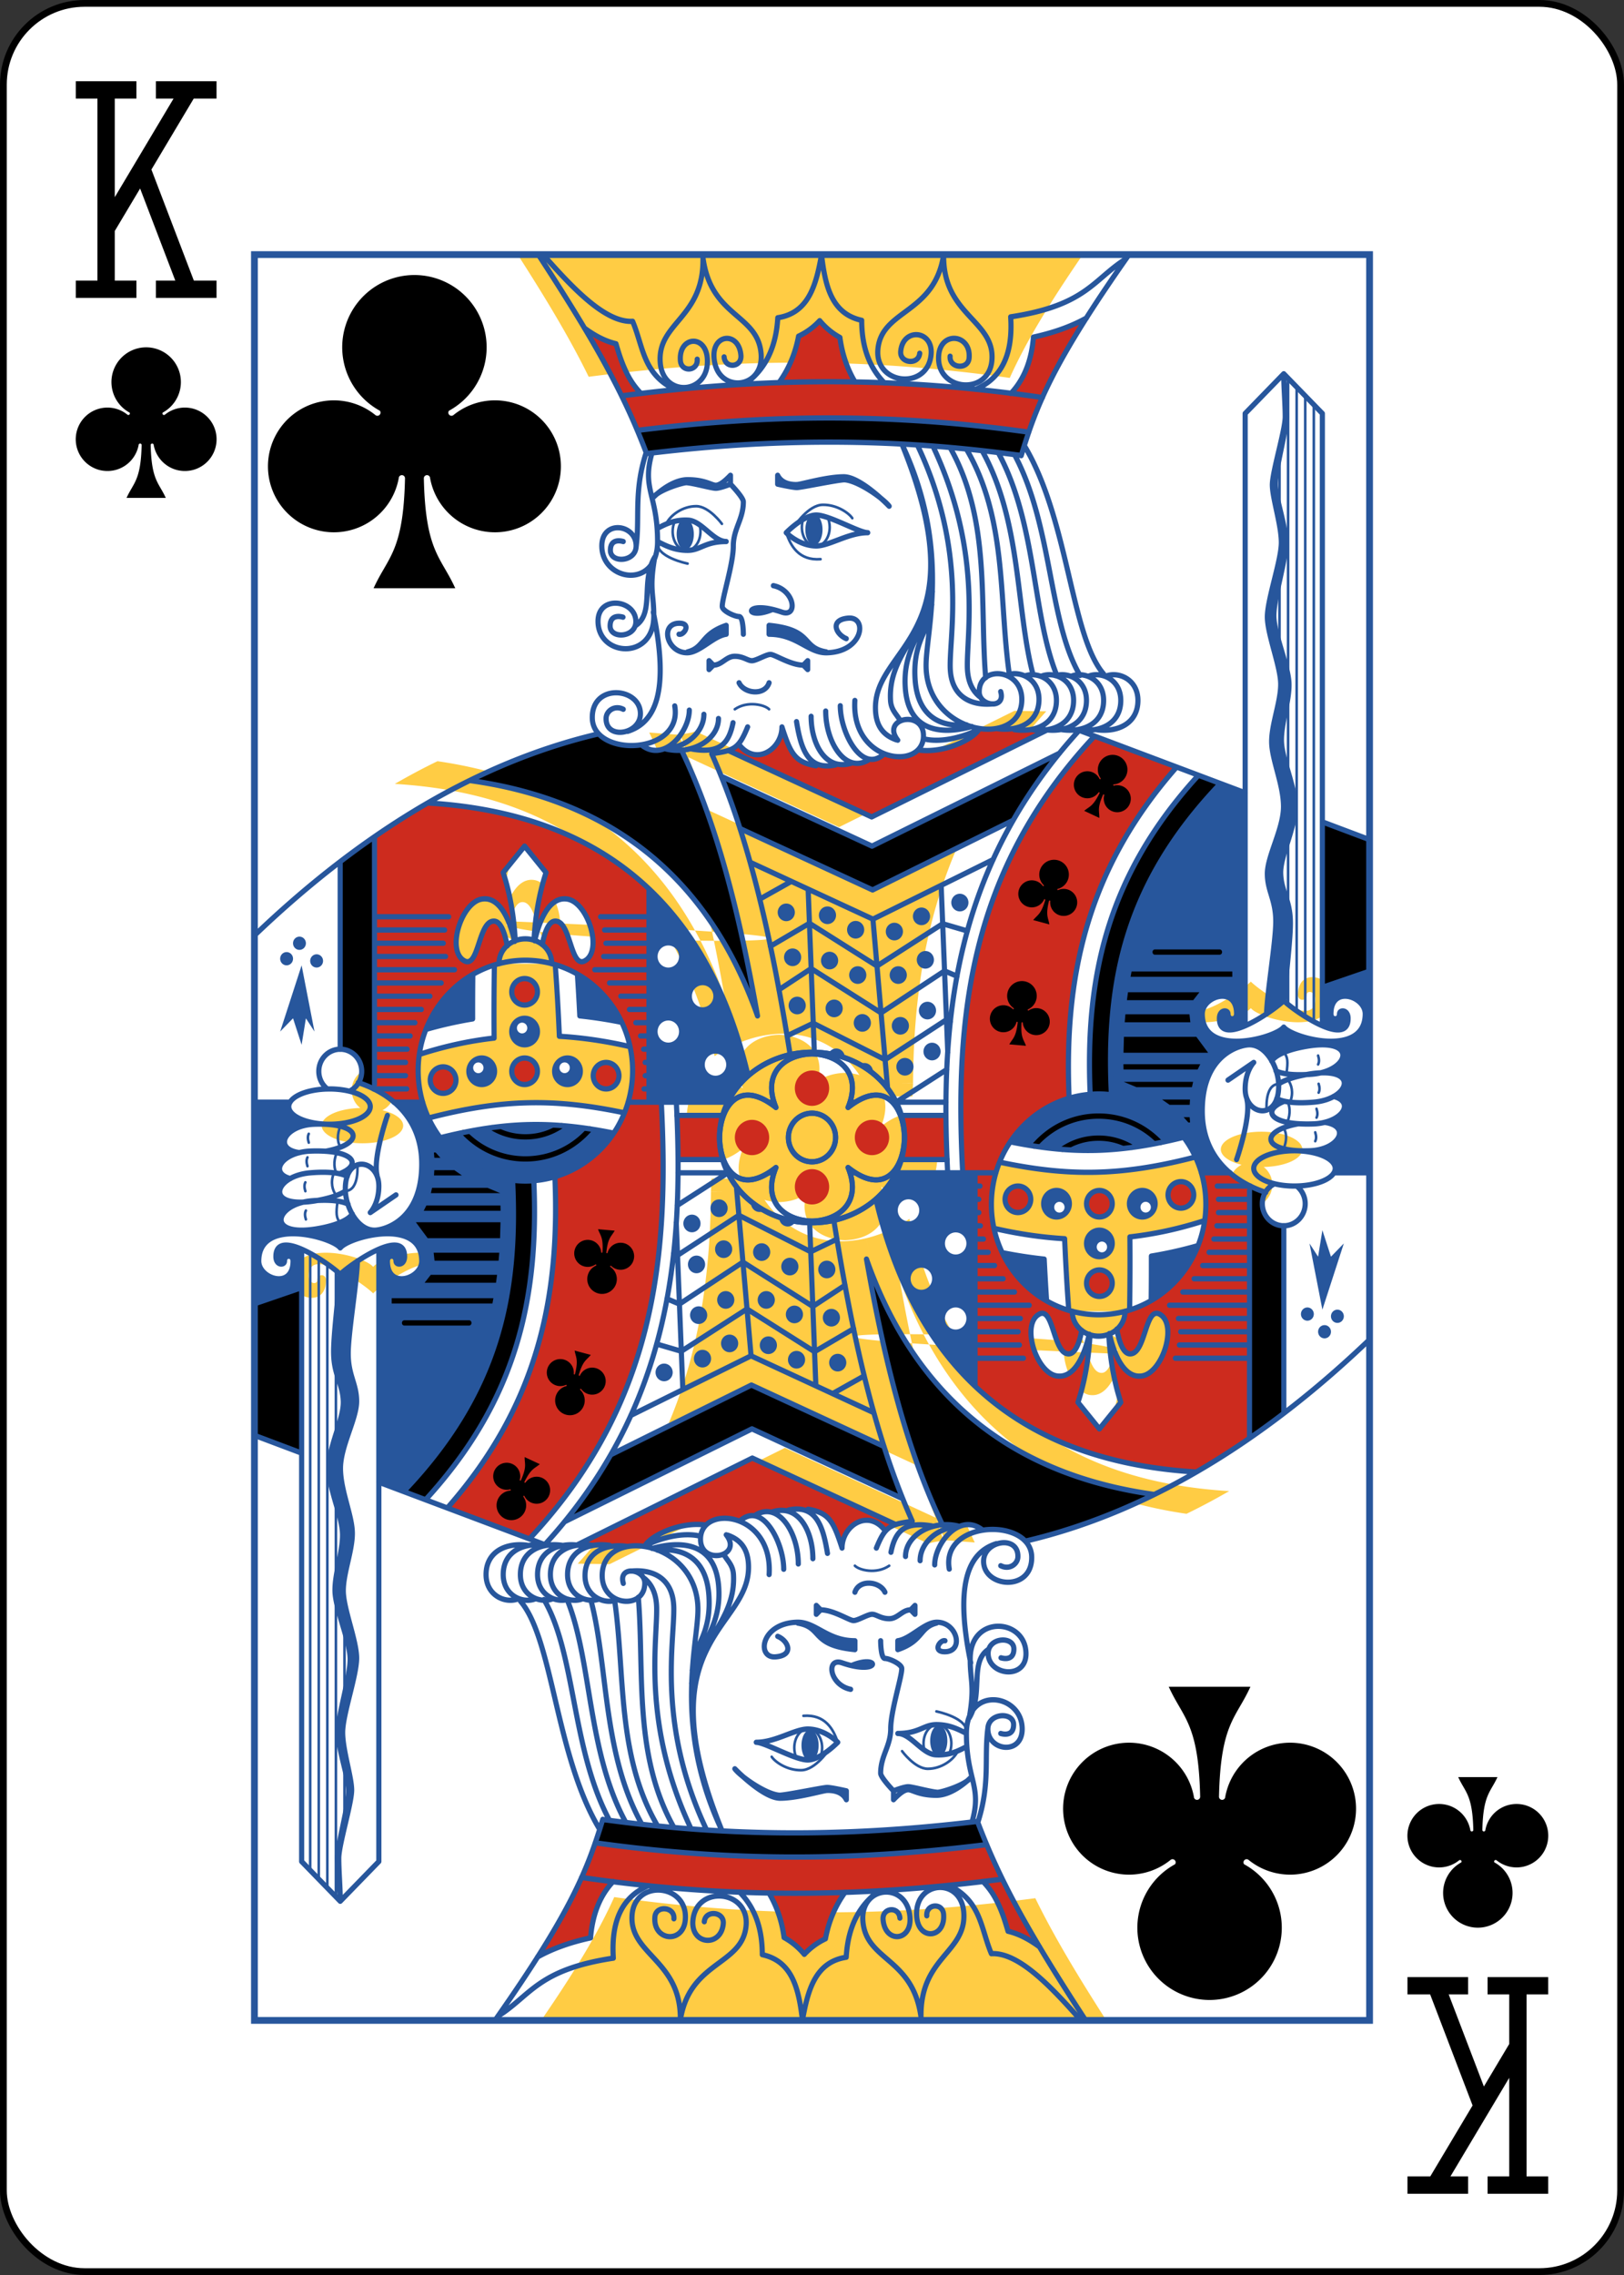 <?xml version="1.0" encoding="UTF-8"?>
<svg class="card" width="2.5in" height="3.5in" face="KC" preserveAspectRatio="none" viewBox="-120 -168 240 336" xmlns="http://www.w3.org/2000/svg" xmlns:xlink="http://www.w3.org/1999/xlink">
<rect x="-120" y="-168" width="240" height="336" fill="#333333" stroke="none"/>
<defs>
<rect id="i" x="-82.4" y="-130.4" width="164.8" height="260.8"/>
</defs>
<symbol id="h" preserveAspectRatio="xMinYMid" viewBox="-500 -500 1000 1000">
<path d="m-285-460h200m-100 0v920m-100 0h200m170-920h200m-100 20l-355 595m255 305h200m-100-20l-195-510" fill="none" stroke="#000" stroke-linecap="square" stroke-miterlimit="1.5" stroke-width="80"/>
</symbol>
<symbol id="a" preserveAspectRatio="xMinYMid" viewBox="-600 -600 1200 1200">
<path d="m30 150c5 235 55 250 100 350h-260c45-100 95-115 100-350a10 10 0 0 0 -20 0 210 210 0 1 1 -74 -201 10 10 0 0 0 14 -14 230 230 0 1 1 220 0 10 10 0 0 0 14 14 210 210 0 1 1 -74 201 10 10 0 0 0 -20 0z"/>
</symbol>
<symbol id="g" preserveAspectRatio="none" viewBox="0 0 1300 2000">
<path d="m315.88 799.27c-12.562 0-24.692 1.853-36.105 5.371-0.482 27.81-0.564 55.373-0.33 82.758-30.264 3.329-59.226 9.711-87.205 18.668-0.918 6.037-1.359 12.068-1.359 18.203 0 19.372 4.407 37.715 12.396 53.82 85.715-21.842 147.42-22.492 227.93-6.012 6.301-14.68 9.678-30.85 9.678-47.809 0-9.419-1.041-18.594-3.1-27.301-28.568-6.289-55.929-10.094-82.244-11.602-1.17-27.087-2.756-54.122-4.695-81.094-11.011-3.262-22.783-5.004-34.961-5.004zm-0.885 65.727a15 15 0 0 1 15 15 15 15 0 0 1 -15 15 15 15 0 0 1 -15 -15 15 15 0 0 1 15 -15zm-50 45a15 15 0 0 1 15 15 15 15 0 0 1 -15 15 15 15 0 0 1 -15 -15 15 15 0 0 1 15 -15zm100 0a15 15 0 0 1 15 15 15 15 0 0 1 -15 15 15 15 0 0 1 -15 -15 15 15 0 0 1 15 -15zm-79.758-106.8a30.653 27.5 0 0 1 -0.01 -0.7 30.653 27.5 0 0 1 30.653 -27.5 30.653 27.5 0 0 1 30.653 27.5 30.653 27.5 0 0 1 -0.011 0.741m-43.191-25.278c-3.169-14.247-13.936-52.03-38.336-47.964-23.937 3.99-41.639 59.017-20 70 16.945 8.601 16.09-46.872 35-45 9.353 0.926 13.581 21.494 14.c691 28.027m31.247-6.473c1.507-26.148 5.676-51.769 14.062-76.554l-25-30-25 30c8.449 24.971 12.617 50.791 14.095 77.143m31.469 4.446c1.424-7.678 5.689-25.724 14.435-26.59 18.91-1.873 18.055 53.601 35 45 21.639-10.983 3.937-66.011-20-70-24.002-4-34.812 32.494-38.175 47.247m365.23 188.69c16.95-40.089-11.834-60.112-42.055-60.699-30.221 0.587-59.004 20.61-42.055 60.699-45-34.547-65.377 2.234-65.636 34.062 0.259 31.828 20.636 68.61 65.636 34.062-16.95 40.089 11.834 60.112 42.055 60.699 30.221-0.587 59.004-20.61 42.055-60.699 45 34.547 65.377-2.234 65.636-34.062-0.259-31.828-20.636-68.61-65.636-34.062zm-66.722-55.4c-1.29-7.872-2.6-15.699-3.928-23.484 1.33 7.788 2.648 15.604 3.941 23.479zm124.39 49.792 56.495-0.442c0.754-109.53 18.217-216.81 78.238-318.93l-163.81 78.676-154.5-69.477c-9.748-29.54-20.637-57.824-32.992-84.678l-34.475-2.598c41.321 84.043 67.265 185.87 87.854 299.42-30.212-83.707-76.693-146.8-135.99-190.55-57.095-42.122-124.88-65.967-198.72-76.393-16.482 7.737-33.214 16.435-49.742 25.709 182 10.664 321.31 95.862 372.76 308.34 60.163-39.408 136.2-35.737 174.89 30.92zm-139.94-137.12c0.128 0.657 0.259 1.311 0.387 1.969-0.128-0.658-0.259-1.312-0.387-1.969zm3.334 17.41c0.19 1.013 0.377 2.032 0.566 3.047-0.189-1.015-0.377-2.034-0.566-3.047zm2.693 14.621c0.351 1.93 0.701 3.861 1.049 5.797-0.347-1.937-0.698-3.866-1.049-5.797zm1.723 9.6c1.228 6.89 2.437 13.817 3.629 20.779-1.191-6.965-2.402-13.887-3.629-20.779zm597.39 190.1a25 25 0 0 1 10.082 20.061 25 25 0 0 1 -25 25 25 25 0 0 1 -25 -25 25 25 0 0 1 14.281 -22.585m70.719-17.415a47.5 20 0 0 1 -47.5 20 47.5 20 0 0 1 -47.5 -20 47.5 20 0 0 1 47.5 -20 47.5 20 0 0 1 47.5 20zm-155-175c0-20 40-32.707 40 0 0 7.453-10 7.533-10 0 0-5-9.929-5.124-10 5-0.247 34.999 65-10 75-20 10 10 75.247 54.999 75 20-0.071-10.124-10-10-10-5 0 7.533-10 7.453-10 0 0-32.707 40-20 40 0 0 50-85 27.6-95 15-10 12.6-95 35-95-15zm-143.49-321.13-37.137-0.567-204.8 98.606-166.84-75.381c-4.209 1.509-10.029 2.485-17.731 3.47l9.177 25.88 175.82 79.12 218.71-105.45c7.323-8.75 14.87-17.238 22.798-25.678zm-646.83-562.95c55.011 81.034 88.648 134.92 113.4 184.05 187.31-23.752 340.51-19.215 490.88 1.272 18.165-39.343 46.776-87.051 102.71-164.13m-215.4 962.89l-58.252 3e-5 6.218 15h51.22zm-254.3 7e-5 -59.368-2e-5l-0.095 15h52.346z" fill="#FC4"/>
</symbol>
<symbol id="f" preserveAspectRatio="none" viewBox="0 0 1300 2000">
<path d="m330 835a15 15 0 0 1 -15 15 15 15 0 0 1 -15 -15 15 15 0 0 1 15 -15 15 15 0 0 1 15 15zm0 90a15 15 0 0 1 -15 15 15 15 0 0 1 -15 -15 15 15 0 0 1 15 -15 15 15 0 0 1 15 15zm-95 10a15 15 0 0 1 -15 15 15 15 0 0 1 -15 -15 15 15 0 0 1 15 -15 15 15 0 0 1 15 15zm190-5a15 15 0 0 1 -15 15 15 15 0 0 1 -15 -15 15 15 0 0 1 15 -15 15 15 0 0 1 15 15zm-285.18 15.306c7.62 3.718 15.839 8.658 23.19 14.922l33.176-0.048c-3.453-11.245-5.302-23.36-5.302-35.905 1e-5 -58.338 39.964-107.34 94.008-121.13l0.349 0.054c-7e-3 -0.233-0.01-0.466-0.01-0.7 0-7.817 3.635-14.872 9.465-19.676-1.117-6.33-5.345-26.898-14.698-27.824-18.91-1.873-18.055 53.601-35 45-21.639-10.983-3.937-66.011 20-70 24.4-4.067 35.167 33.716 38.336 47.964l0.759-0.82c-1.478-26.353-5.646-52.173-14.095-77.143l25-30 25 30c-8.386 24.785-12.554 50.406-14.062 76.554l0.887 0.693c3.363-14.753 14.173-51.248 38.175-47.247 23.937 3.99 41.639 59.017 20 70-16.945 8.601-16.09-46.872-35-45-8.747 0.866-13.011 18.911-14.708 26.302 6.749 4.751 11.246 12.504 11.246 21.198 0 0-4e-3 0.494 0.335 0.738 54.217 13.902 94.012 62.822 94.012 121.04 0 12.296-1.775 24.177-5.178 35.564l24.588 0.162-0.034-241.33c-67.099-62.058-155.93-91.59-258.1-97.65-21.19 11.91-42.063 24.819-62.295 38.421l0.134 280.56zm460.25 54.694a20 20 0 0 1 -20 20 20 20 0 0 1 -20 -20 20 20 0 0 1 20 -20 20 20 0 0 1 20 20zm69.926-55.829a20 20 0 0 1 -20 20 20 20 0 0 1 -20 -20 20 20 0 0 1 20 -20 20 20 0 0 1 20 20zm-177.72 30.287c0.903 16.641 1.104 34.162 1.149 50.803l53.451-0.341c-3.026-7.745-4.501-16.506-4.569-24.92 0.07-8.615 1.614-17.593 4.745-25.429m402.44-18.974c-40.89 11.85-72.976 43.679-85.452 84.269l-38.424 0.127c-9.314-175.27 7.103-342.09 153.56-494.67l95.939 35.134c-106.99 118.02-131.23 241.74-125.62 375.14zm-80.306-419.76l55.182 2.466-204.8 98.606-167.21-75.257c4.803-1.49 8.364-3.585 12.055-6.76 20.586 25.107 50.586 5.106 50.586-19.893 10 30 15 40 39.615 43.97 28.317-1.169 56.271-2.887 77.742-14.417 16.018 6.956 33.704 5.118 42.247-4.035 29.608 4.696 64.647-11.968 69.86-23.703 8.364 1.277 17.089 1.043 24.724-0.977zm-484.12-452.04c10.924 7.535 23.026 14.089 36.414 17.193 3.267 10.612 6.91 23.055 14.428 36.765 3.727 6.796 8.659 13.439 14.083 19.651 56.069-6.631 109.77-10.662 161.31-12.313 10.983-14.435 19.109-32.141 23.045-52.675 9.534-4.369 17.877-10.464 24.628-17.581 6.334 7.509 14.316 14.094 23.585 19.026 2.55 19.152 8.806 36.11 17.092 50.458 62.52 0.996 122.87 5.51 182.23 12.897 1.037-1.05 2.172-2.283 3.279-3.56 13.508-15.578 21.043-36.194 22.979-60.173 26.421-5.609 46.231-13.179 61.298-20.946-37.415 57.321-54.087 93.091-66.473 127.9-140.51-18.324-283.07-22.316-457.02-2.241-15.705-36.131-34.098-70.825-60.879-114.4z" fill="#CD2B1E"/>
</symbol>
<symbol id="e" preserveAspectRatio="none" viewBox="0 0 1300 2000">
<path d="m1200 135c-0.037 15.315 1.717 33.768 1.717 48.768s-15 62.053-15 77.053 10.484 45.412 10.484 65.412-16.307 64.104-16.307 84.104 15.559 56.307 15.559 76.307-10.559 45-10.559 65 13.842 48.621 13.842 73.621-18.842 55.895-18.842 75.895 9.812 29.178 9.812 54.178c0 23.257-10.175 80.864-10.748 104.86l20.449-14.576c1.908-27.812 7.832-71.454 7.301-90.895-0.682-24.991-10.74-33.898-11.285-53.891-0.546-19.993 17.448-51.39 16.766-76.381-0.682-24.991-15.302-53.224-15.848-73.217-0.546-19.993 9.327-45.271 8.781-65.264-0.546-19.993-17.089-55.859-17.635-75.852s14.552-64.527 14.006-84.52-11.856-50.105-12.266-65.1 13.302-62.439 12.893-77.434c-0.409-14.994-2.675-33.393-3.121-48.072zm-547.74 159.03a10 17.5 0 0 0 -10 17.5 10 17.5 0 0 0 10 17.5 10 17.5 0 0 0 10 -17.5 10 17.5 0 0 0 -10 -17.5zm-150.04 5.174a10 17.5 0 0 0 -10 17.5 10 17.5 0 0 0 10 17.5 10 17.5 0 0 0 10 -17.5 10 17.5 0 0 0 -10 -17.5zm47.785 120.8c-30 10-25 25-45 30l-0.535 0.986c14.603-0.023 30.535-18.888 45.535-20.986v-10zm50 0v10c32.317 0 45.721 21.485 67.297 20.986l-0.791-0.986c-29.558-5-14.408-25-66.506-30zm526 179.06c-110.18 112.44-133.56 223.16-127.12 352.56 49.771 5.739 90.761 41.014 104.75 88.152l33.434 0.154c-17.282-14.441-32.059-36.508-32.059-69.93 0-65 45-75 55-75 10.714 0 19.736 7.646 25.881 18.133 3.557-5.198 14.418-10.991 32.49-14.863 66.707-14.294 60.623 22.506 20.529 29.049 36.973-3.506 38.855 15.323 19.522 26.08 21.321 5.563 13.378 23.555-10.728 29.428 31.239 4.096 17.127 31.041-17.062 32.982 17.353 3.768 29.369 10.889 29.369 19.191 0 1.834-0.586 3.61-1.627 5.148l41.627-0.119v-377.36l-55-20.164-0.103 230.91c16.051 6.826 30.219 7.928 30.104-8.416-0.071-10.124-10-10-10-5 0 7.533-10 7.453-10 0 0-32.707 40-20 40 0 0 50-85 27.6-95 15-4.206 5.299-21.68 12.326-40.516 14.977-0.269 0.038-0.539 0.075-0.809 0.111-1.133 0.152-2.269 0.292-3.408 0.41-24.727 2.562-50.268-3.091-50.268-30.498 0-20 40-32.707 40 0 0 7.453-10 7.533-10 0 0-5-9.929-5.124-10 5-0.114 16.128 13.68 15.268 29.783 8.551l0.217-264.34-29-10.148zm112.9 328.26c-1.969 0.187-4.011 0.42-6.182 0.738 2.14-0.166 4.202-0.415 6.182-0.738zm-778.73-208.73l-0.277 241.41 90.754 0.072 24.672-30.822c-22.643-93.147-62.249-161.87-115.15-210.66zm362.21 5.328a10 10 0 0 0 -10 10 10 10 0 0 0 10 10 10 10 0 0 0 10 -10 10 10 0 0 0 -10 -10zm-202.38 11.084a10 10 0 0 0 -10 10 10 10 0 0 0 10 10 10 10 0 0 0 10 -10 10 10 0 0 0 -10 -10zm48.029 3.283a10 10 0 0 0 -10 10 10 10 0 0 0 10 10 10 10 0 0 0 10 -10 10 10 0 0 0 -10 -10zm109.61 1.232a10 10 0 0 0 -10 10 10 10 0 0 0 10 10 10 10 0 0 0 10 -10 10 10 0 0 0 -10 -10zm-76.764 15.189a10 10 0 0 0 -10 10 10 10 0 0 0 10 10 10 10 0 0 0 10 -10 10 10 0 0 0 -10 -10zm45.154 2.053a10 10 0 0 0 -10 10 10 10 0 0 0 10 10 10 10 0 0 0 10 -10 10 10 0 0 0 -10 -10zm-693.53 15.742a7.5 7.5 0 0 0 -7.5 7.5 7.5 7.5 0 0 0 7.5 7.5 7.5 7.5 0 0 0 7.5 -7.5 7.5 7.5 0 0 0 -7.5 -7.5zm430 10c6.904 0 12.5 5.596 12.5 12.5s-5.596 12.5-12.5 12.5-12.5-5.596-12.5-12.5 5.596-12.5 12.5-12.5zm144.89 3.402a10 10 0 0 0 -10 10 10 10 0 0 0 10 10 10 10 0 0 0 10 -10 10 10 0 0 0 -10 -10zm154.76 2.875a10 10 0 0 0 -10 10 10 10 0 0 0 10 10 10 10 0 0 0 10 -10 10 10 0 0 0 -10 -10zm-111.66 0.82a10 10 0 0 0 -10 10 10 10 0 0 0 10 10 10 10 0 0 0 10 -10 10 10 0 0 0 -10 -10zm-632.99 0.402a7.5 7.5 0 0 0 -7.5 7.5 7.5 7.5 0 0 0 7.5 7.5 7.5 7.5 0 0 0 7.5 -7.5 7.5 7.5 0 0 0 -7.5 -7.5zm35 2.5a7.5 7.5 0 0 0 -7.5 7.5 7.5 7.5 0 0 0 7.5 7.5 7.5 7.5 0 0 0 7.5 -7.5 7.5 7.5 0 0 0 -7.5 -7.5zm-17.5 12.5l-25 75 15-15 10 30 5-30 10 15-15-75zm648.33 1.018a10 10 0 0 0 -10 10 10 10 0 0 0 10 10 10 10 0 0 0 10 -10 10 10 0 0 0 -10 -10zm47.207 0a10 10 0 0 0 -10 10 10 10 0 0 0 10 10 10 10 0 0 0 10 -10 10 10 0 0 0 -10 -10zm-373.89 9.004c0.997 15.698 1.91 31.454 2.725 47.219 15.947 1.634 32.21 4.046 48.732 7.035-11.308-23.03-29.273-41.879-51.457-54.254zm-122.12 0.416c-24.402 13.713-43.634 35.351-54.459 61.779 17.57-4.566 35.727-8.569 54.344-11.539-0.036-16.674 0.013-33.4 0.115-50.24zm267.97 12.062c6.904 0 12.5 5.596 12.5 12.5s-5.596 12.5-12.5 12.5-12.5-5.596-12.5-12.5 5.596-12.5 12.5-12.5zm110.23 13a10 10 0 0 0 -10 10 10 10 0 0 0 10 10 10 10 0 0 0 10 -10 10 10 0 0 0 -10 -10zm43.104 3.285a10 10 0 0 0 -10 10 10 10 0 0 0 10 10 10 10 0 0 0 10 -10 10 10 0 0 0 -10 -10zm108.78 2.463a10 10 0 0 0 -10 10 10 10 0 0 0 10 10 10 10 0 0 0 10 -10 10 10 0 0 0 -10 -10zm-75.943 13.957a10 10 0 0 0 -10 10 10 10 0 0 0 10 10 10 10 0 0 0 10 -10 10 10 0 0 0 -10 -10zm44.336 3.285a10 10 0 0 0 -10 10 10 10 0 0 0 10 10 10 10 0 0 0 10 -10 10 10 0 0 0 -10 -10zm-438.01 1.51a15 15 0 0 0 -15 15 15 15 0 0 0 15 15 15 15 0 0 0 15 -15 15 15 0 0 0 -15 -15zm167.5 2.5c6.904 0 12.5 5.596 12.5 12.5s-5.596 12.5-12.5 12.5-12.5-5.596-12.5-12.5 5.596-12.5 12.5-12.5zm-170.46 2.441a6.026 6.074 0 0 1 6.027 6.074 6.026 6.074 0 0 1 -6.027 6.074 6.026 6.074 0 0 1 -6.025 -6.074 6.026 6.074 0 0 1 6.025 -6.074zm477.91 22.693a10 10 0 0 0 -10 10 10 10 0 0 0 10 10 10 10 0 0 0 10 -10 10 10 0 0 0 -10 -10zm-111.66 6.568a10 10 0 0 0 -9.105 5.867l19.084 4.783a10 10 0 0 0 0.021 -0.65 10 10 0 0 0 -10 -10zm-140.79 5.797c6.904 0 12.5 5.596 12.5 12.5s-5.596 12.5-12.5 12.5-12.5-5.596-12.5-12.5 5.596-12.5 12.5-12.5zm220.84 4.877a10 10 0 0 0 -10 10 10 10 0 0 0 10 10 10 10 0 0 0 10 -10 10 10 0 0 0 -10 -10zm-493.34 0.123a15 15 0 0 0 -15 15 15 15 0 0 0 15 15 15 15 0 0 0 15 -15 15 15 0 0 0 -15 -15zm100 0a15 15 0 0 0 -15 15 15 15 0 0 0 15 15 15 15 0 0 0 15 -15 15 15 0 0 0 -15 -15zm-3.393 4.941a6.026 6.074 0 0 1 6.025 6.074 6.026 6.074 0 0 1 -6.025 6.074 6.026 6.074 0 0 1 -6.027 -6.074 6.026 6.074 0 0 1 6.027 -6.074zm-100.58 0.059a6.026 6.074 0 0 1 6.027 6.074 6.026 6.074 0 0 1 -6.027 6.074 6.026 6.074 0 0 1 -6.025 -6.074 6.026 6.074 0 0 1 6.025 -6.074zm450.11 0.623a10 10 0 0 0 -5.623 1.732l15.465 10.043a10 10 0 0 0 0.158 -1.775 10 10 0 0 0 -10 -10zm-385.54 69.748c-33.881 0.246-68.068 5.053-108.62 14.904 22.599 29.839 58.518 48.998 98.912 48.998 42.75 0 80.488-21.459 102.83-54.234-33.579-6.552-63.236-9.885-93.131-9.668z" fill="#27569C"/>
</symbol>
<symbol id="d" preserveAspectRatio="none" viewBox="0 0 1300 2000">
<path d="m672.93 185.05c-70.695-0.111-145.24 4.245-226.6 14.096l10.719 26.285c165.82-19.487 302.23-15.744 436.89 2.144l8.82-26.432c-74.536-10.105-149.71-15.968-229.83-16.094zm-271.56 357.74c-51.871 11.766-101.65 29.669-149.64 52.605 73.92 10.384 141.71 34.23 198.8 76.352 59.302 43.75 105.78 106.84 135.99 190.55-20.589-113.55-46.533-215.38-87.854-299.42l-73.674-7.883zm537.2 21.969-218.57 105.24-175.82-79.121l21.852 59.182 154.61 69.574 163.99-78.959zm161.95 24.988c-107.84 114.3-132.03 230.93-126.2 361.33l24.766 0.594c-6.643-129.46 16.729-240.18 127.05-352.53zm144.48 52.547v187.73l55-18.357v-149.05zm-1105.1 17.107c-13.638 9.143-39.99 28.348-39.99 28.348l0.076 212.25c13.807 0 25 11.193 25 25 0 4.939-1.431 9.543-4.184 13.057 5.064 1.281 12.006 3.796 19.5 7.492l-0.316-5.549zm910.09 127.59c-4.057-0.057-4.057 6.057 0 6h75c4.057 0.057 4.057-6.057 0-6zm-27.457 25-1.141 6h118.6v-6zm-4.174 23.5-1.242 9h77.268l7.236-9zm-2.996 25-0.814 9h76.51l-1.035-9zm-1.726 25.5-0.492 18h98.631l-13.719-18zm-0.602 31 0.133 6h86.402l3.066-6zm0.447 20 14.803 6h64.621l1.395-6zm44.559 20 8.865 6h23.383l0.357-6zm25.17 20 5.519 6h2.035l-0.543-6zm-725.15 6.648a3 3 0 0 0 -1.603 0.529c-11.457 7.662-25.357 12.096-40.584 12.096-13.727 0-26.375-3.605-37.129-9.928a3 3 0 1 0 -3.041 5.172c11.669 6.861 25.391 10.756 40.17 10.756 16.394 0 31.485-4.793 43.92-13.109a3 3 0 0 0 -1.732 -5.516zm33.119 3.672a3 3 0 0 0 -2.297 1.055c-17.731 20.208-43.762 32.898-73.01 32.898-27.389 0-51.952-11.128-69.527-29.137a3 3 0 1 0 -4.295 4.189c18.666 19.127 44.806 30.947 73.822 30.947 30.986 0 58.688-13.479 77.52-34.941a3 3 0 0 0 -2.213 -5.012z"/>
</symbol>
<symbol id="c" preserveAspectRatio="none" viewBox="0 0 1300 2000">
<path d="m522.9 3.48c9.297 67.907 63.934 63.432 67.753 108.84 3.441 40.921-51.646 45.49-54.872 4.551-2.181-27.669 29.204-29.893 31.355-2.601 1.075 13.646-18.522 15.272-19.597 1.625m-24.64-112.42c1.458 68.557-53.171 73.145-49.829 118.6 3.011 40.956 58.098 36.388 54.872-4.551-2.181-27.669-33.506-24.692-31.355 2.601 1.075 13.646 20.673 12.021 19.597-1.625m287.34-118.49c-1.617 68.432 60.021 74.375 56.2 119.75-3.446 40.92-65.701 35.012-62.012-5.886 2.493-27.641 37.895-23.902 35.436 3.364-1.23 13.633-23.377 11.53-22.147-2.102m-7.498-115.12c-10.65 67.571-72.303 61.812-76.662 107.14-3.931 40.874 58.324 46.784 62.012 5.886 2.493-27.641-32.977-30.629-35.436-3.364-1.23 13.633 20.918 15.735 22.147 2.102m106.2 45.593c1.162-1.191 2.297-2.424 3.404-3.7 13.508-15.578 21.043-36.194 22.979-60.173 26.421-5.609 46.231-13.179 61.856-21.684m-129.24 80.801c27.817-11.554 43.905-36.164 40.852-82.081 88.422-13.035 96.24-42.478 134.5-65.724m-631.48 78.382c11.354 8.151 23.456 14.705 36.844 17.809 3.267 10.612 6.91 23.055 14.428 36.765 3.727 6.796 8.659 13.439 14.821 19.612m39.926-4.327c-37.886-17.634-37.174-48.547-49.762-77.465-31.953 1.758-70.436-38.212-104.53-75.779m275 145.38c10.925-14.516 19.051-32.222 22.987-52.756 9.534-4.369 17.877-10.464 24.628-17.581 6.334 7.509 14.316 14.094 23.585 19.026 2.55 19.152 8.806 36.11 17.69 50.523m-39.144-144.39c-6.223 34.596-15.096 66.138-50.99 71.521-2.111 36.652-16.567 59.957-38.31 75.357m162.66-1.506c-16.468-16.294-26.507-38.787-26.526-70.919-35.527-7.523-42.589-39.543-46.833-74.453v0m358.31 0.214c-89.105 123.15-107.6 170.49-125.54 227.52m-562.55-227.14c68.226 101.79 100.05 158.58 125.86 224.92m-10.859-26.378c173.56-21.015 316.13-17.023 456.43 1.998m-445.71 24.288c165.82-19.487 302.23-15.745 436.89 2.144m-465.81-67.542c187.25-23.821 340.46-19.284 490.61 1.877m-918.8 609.35c113.19-105.35 248.17-193.7 401.44-228.47m753.63 66.838-195.61-71.563m340.61 124.61l-55-20.122m-320.63-104.26-204.8 98.606-167.3-75.284m-8.096 29.254 175.82 79.12 218.57-105.24m-372.54 85.297l154.61 69.575 163.99-78.958m-306.74 47.621l143.17 64.427 140.14-67.476m-214.16 72.159l78.748 48.387 76.561-47.889m-153.3 50.762l81.47 50.197 74.01-47.519m-153.05 59.26l83.774 41.328 71.531-45.383m-6.209-152.11l7.728 189.34m-182.35-193.85l-36.854 20.102m57.944 27.377l-45.62 26.06m47.63 25.198l-37.577 23.997m40.006 37.94-30.533 14.272m181.4-126.97l28.806 8.172m-24.372 100.47l4.647 2.216m-6.9-57.421l14.644 6.01m-213.41 142.65-6.5 1e-5m101.43 0l-6.5-1e-5m-234.22 3e-5 -1e-5 -241.54m-19.115 205.81a125 125 0 0 1 -125 125 125 125 0 0 1 -125 -125 125 125 0 0 1 125 -125 125 125 0 0 1 125 125v0m520.62-385.4c-145.54 154.93-162.5 326.35-153.32 501.12m17.516-0.01c-9.399-175.27 7.018-342.08 153.72-494.57m-29.653 410.11c-5.886-133.34 18.35-257.06 125.32-375.04m-76.011 371.19c-6.643-129.46 16.73-240.18 127.05-352.53m-151.82 351.94c-5.829-130.41 18.365-247.04 126.2-361.34m-423.02 410.25a27.5 27.5 0 0 1 -27.5 27.5 27.5 27.5 0 0 1 -27.5 -27.5 27.5 27.5 0 0 1 27.5 -27.5 27.5 27.5 0 0 1 27.5 27.5v0m14.555-34.062c16.95-40.089-11.834-60.112-42.055-60.699-30.221 0.587-59.004 20.61-42.055 60.699-45-34.547-65.377 2.234-65.636 34.062 0.259 31.828 20.636 68.61 65.636 34.062-16.95 40.089 11.834 60.112 42.055 60.699 30.221-0.587 59.004-20.61 42.055-60.699 45 34.547 65.377-2.234 65.636-34.062-0.259-31.828-20.636-68.61-65.636-34.062v0m-193.38-403.06c41.321 84.043 67.265 185.87 87.853 299.42-30.212-83.707-76.693-146.8-135.99-190.55-57.095-42.122-124.88-65.968-199.25-76.038m-55.079 364.29h-33.547m-22.654-300.64v280.64m-40-252.22v212.22m1114.9 154.94a25 25 0 0 1 10.082 20.061v0a25 25 0 0 1 -25 25 25 25 0 0 1 -25 -25 25 25 0 0 1 14.281 -22.585m-10.207 9.771c-22.951-7.14-74.074-30.022-74.074-92.185 0-65 45-75 55-75 20 0 34.105 26.642 34.105 46.642 0 40-39.105 33.772-39.105 3.358 0-20 10-30 10-30l-30 20m125 100a47.5 20 0 0 1 -47.5 20 47.5 20 0 0 1 -47.5 -20 47.5 20 0 0 1 47.5 -20 47.5 20 0 0 1 47.5 20v0m-66.151-95.558c5.603-3.558 14.336-6.91 26.151-9.442v0c70-15 59.845 26.263 15 30-21.683 1.807-36.039-0.242-43.223-4.09m66.388-2.421c25.294 6.414 10.023 30.033-24.041 31.153-50.432 1.659-60.461-15.413-33.333-25.699m46.744 23.891c31.398 4.087 17.286 31.032-17.147 32.231-56.677 1.973-59.351-22.549-13.184-30.637m-31.246-70.983c3.48-5.511 14.34-11.303 32.413-15.176v0c70-15 59.845 26.263 15 30-20.954 1.746-35.065-0.109-42.474-3.708m-33.8 32.761c5 20-12.097 67.678-12.097 67.678m10-151.57v-693.43l45-45 45 45v693.43m-140-13.428c0-20 40-32.707 40 0 0 7.453-10 7.533-10 0 0-5-9.929-5.124-10 5-0.247 34.999 65-10 75-20 10 10 75.247 54.999 75 20-0.071-10.124-10-10-10-5 0 7.533-10 7.453-10 0 0-32.707 40-20 40 0 0 50-85 27.6-95 15-10 12.6-95 35-95-15v0m95.408-14.376c1.908-27.812 7.833-71.455 7.302-90.895-0.682-24.991-10.74-33.899-11.286-53.891-0.546-19.993 17.447-51.39 16.765-76.381-0.682-24.991-15.3-53.223-15.846-73.216-0.546-19.993 9.326-45.271 8.781-65.264-0.546-19.993-17.089-55.86-17.634-75.852s14.55-64.526 14.004-84.519-11.856-50.106-12.265-65.1 13.301-62.439 12.892-77.433c-0.409-14.994-2.674-33.394-3.12-48.073-0.037 15.315 1.716 33.768 1.716 48.768s-15 62.053-15 77.053 10.484 45.411 10.484 65.411-16.305 64.105-16.305 84.105 15.558 56.305 15.558 76.305-10.558 45-10.558 65 13.842 48.621 13.842 73.621-18.842 55.895-18.842 75.895 9.811 29.179 9.811 54.179c0 23.257-10.174 80.862-10.747 104.86m-976.55 117.64c85.591-21.582 147.29-22.233 227.62-5.818m-151.22-167.3c-0.507 27.74-0.591 55.303-0.357 82.688-30.264 3.329-59.225 9.709-87.14 18.529m158.42-101.64c2.057 26.958 3.642 53.992 4.812 81.079 26.316 1.508 53.676 5.313 82.16 11.718m-220.48 103.08c76.071-18.433 129.86-19.104 201.3-5.165m-163.88-179.53c-0.216 16.81-0.265 33.535-0.23 50.209-18.617 2.97-36.774 6.973-54.477 11.922m228.24-8.057c-16.592-3.257-32.855-5.668-48.802-7.302-0.814-15.765-1.727-31.52-2.813-47.256m-46.558 65.016a15 15 0 0 1 -15 15 15 15 0 0 1 -15 -15 15 15 0 0 1 15 -15 15 15 0 0 1 15 15v0m0-45a15 15 0 0 1 -15 15 15 15 0 0 1 -15 -15 15 15 0 0 1 15 -15 15 15 0 0 1 15 15v0m0 90a15 15 0 0 1 -15 15 15 15 0 0 1 -15 -15 15 15 0 0 1 15 -15 15 15 0 0 1 15 15v0m-50 0a15 15 0 0 1 -15 15 15 15 0 0 1 -15 -15 15 15 0 0 1 15 -15 15 15 0 0 1 15 15v0m-45 10a15 15 0 0 1 -15 15 15 15 0 0 1 -15 -15 15 15 0 0 1 15 -15 15 15 0 0 1 15 15v0m145-10a15 15 0 0 1 -15 15 15 15 0 0 1 -15 -15 15 15 0 0 1 15 -15 15 15 0 0 1 15 15v0m45 5a15 15 0 0 1 -15 15 15 15 0 0 1 -15 -15 15 15 0 0 1 15 -15 15 15 0 0 1 15 15v0m-139.76-126.8a30.653 27.5 0 0 1 -0.01 -0.7 30.653 27.5 0 0 1 30.653 -27.5 30.653 27.5 0 0 1 30.653 27.5v0a30.653 27.5 0 0 1 -0.011 0.741m-43.191-25.278c-3.169-14.247-13.936-52.03-38.336-47.964-23.937 3.99-41.639 59.017-20 70 16.945 8.601 16.09-46.872 35-45 9.353 0.926 13.581 21.494 14.691 28.027m9.404-5.884c4.4e-4 8e-3 8.8e-4 0.016 1e-3 0.024m21.842-0.613c1.507-26.148 5.676-51.769 14.062-76.554l-25-30-25 30c8.449 24.971 12.617 50.791 14.095 77.143m21.842-0.574c3e-4 -5e-3 6.1e-4 -0.011 9.1e-4 -0.016m9.626 5.036c1.424-7.678 5.689-25.724 14.435-26.59 18.91-1.873 18.055 53.601 35 45 21.639-10.983 3.937-66.011-20-70-24.002-4-34.812 32.494-38.175 47.247m-149.23 167.75l-38.541 1e-5m37.121-15-36.176 2e-5m36.207-15-36.207-2e-5m38.039-15-38.039 1e-5m41.582-15l-41.582 1e-5m47.125-15-47.125 3e-5m54.607-15l-54.607-2e-5m64.609-15-64.609 3e-5m77.781-15l-77.781 2e-5m93.264-15l-93.264-3e-5m82.865-15-82.865-3e-5m80.217-15l-80.217 2e-5m81.762-15-81.762 3e-5m86.447-15h-86.447m320 195h-5.826m5.826-15h-4.406m4.406-15h-4.436m4.436-15h-6.271m6.271-15h-9.812m9.812-15h-15.338m15.338-15h-22.811m22.811-15h-32.812m32.813-15l-46.006 1e-5m46.006-15l-63.174-1e-5m63.174-15h-52.885m52.885-15h-50.217m50.217-15h-51.762m51.762-15h-56.447m896.45 290h-41.57m-13.43-210l55-18.333m-434.46-274.83c25.59 3.759 49.271-7.043 49.106-33.284-0.151-23.912-23.268-33.143-37.899-27.026m9.148 61.489c25.59 3.759 49.271-7.043 49.106-33.284-0.146-23.15-21.819-32.541-36.477-27.564m7.372 60.848c25.59 3.759 49.271-7.043 49.106-33.284-0.151-23.912-23.268-33.143-37.899-27.026m3.794 60.31c25.59 3.759 49.271-7.043 49.106-33.284-0.144-22.841-21.244-32.288-35.886-27.755m6.781 61.039c25.59 3.759 49.271-7.043 49.106-33.284-0.151-23.912-23.268-33.143-37.899-27.026m8.794 60.31c25.59 3.759 49.271-7.043 49.106-33.284-0.151-23.912-23.268-33.143-37.899-27.026m8.794 60.31c25.59 3.759 49.271-7.043 49.106-33.284-0.151-23.912-23.268-33.143-37.899-27.026m-237.16-262.87c58.346 120.26 27.109 213.53 28.095 252.47 1.967 77.707 111.97 92.707 111.61 36.255-0.22-34.999-49.644-38.549-49.644-8.549-0.589 16.604 31.333 20.568 25 0m-97.02-279.11c58.234 119.78 37.199 213.16 38.182 251.98 0.82 32.388 23.432 43.343 49.503 41.019m-69.663-291.94c57.746 119.27 39.18 212.22 40.16 250.92 0.414 16.365 6.392 27.258 15.569 33.731m-35.696-282.99c47.442 81.937 34.363 176.11 41.472 260.65m-22.431-258.91c47.682 79.353 37.619 170.36 49.93 254.65m-31.654-252.88c45.916 80.088 39.247 178.28 59.153 252.78m-40.374-250.58c44.889 80.253 39.318 181.4 67.873 251.11m-48.929-248.89c44.622 81.12 39.369 189.05 76.428 250.12m-64.866-260.16c51.574 83.639 54.167 215.53 92.365 258.5m-215.48 86.152c29.688 4.061 64.727-12.602 70.476-24.1m-90-322.05c91.368 218.51-34.006 227.8-30.938 300.89 0.845 20.141 10.938 29.112 24.223 33.688m31.67-1.194c21.553 5.252 48.56-2.6 66.067-11.301m-55.578-155.41c-9.302 47.959-51.778 73.173-48.878 123.24 0.654 11.282 7.62 16.121 11.394 23.114m36.736-131.55c-10.502 31.11-33.464 50.383-31.002 92.875 3.099 53.494 45.332 53.94 77.633 45.163m-48.079-122.96c-8.795 19.553-20.033 35.141-18.103 68.44 2.595 44.789 31.606 55.442 59.938 52.572m-130.08-27.574c-4.579 71.226 80 80 80 40 0-30-50-20-30 5m-67-39c0 30 24.833 77.835 51.129 54.581m-68.129-48.581c0 35 22.575 70.896 49.356 55.678m-66.356-49.678c0 30 16 62 46.421 53.226m-63.421-47.226c5 30 13 56 45.453 49.033m-62.453-43.033c10 30 15 40 39.615 43.97m-79.615-43.97c-10 23.797-15.385 26.851-40 30m23-34.759c-5 23.797-15.547 35.286-48 29.759m31-34.519c0 23.797-30.579 41.478-61 34.519m27-44.038c0 23.797-28.117 58.868-54.413 40.421m37.413-45.181c10 55.526-95 58.797-96.084 14.01-0.973-40.216 56.084-35.213 56.084-5.213 0 23.643-40.818 30.224-40 5 0.266-8.218 10-15 20-10m135 40c20 25 50 5 50-20m-91-14.278c0 20.171-20.534 37.883-45.319 38.573m-15.216-334.42c-12.002 40.572 6.534 47.18 6.534 100.13 0 55-65 45-65 5 0-30 40-25 40 0 0 18.405-30 20-30 5s15-10 15-10m26.513-100.17c-14.602 44.608-6.856 72.643-11.642 107.21m-15.187 78.649s-15-5-15 10 30 13.405 30-5c0-25-44.105-30.411-44.105-0.411 0 40 64.421 44.718 65-5 0.299-25.664-5.579-30.282 1.158-67.644-16.736 27.362 0.164 63.41-22.631 77.772m20.895-15.411c18.917 89.457 2.83 125.1-30 135m30-265s20-20 40-20 27.543 6.061 32.537 6.305c5.524 0.27 12.463-6.305 17.463-11.305v10s-12.053 4.663-17.053 4.663-26.044-5.808-34.179-6.305c-3.973-0.243-32.225 8.037-38.768 16.642m275 10s-32.906-33.284-52.906-33.284-49.3 8.524-54.294 8.768c-5.524 0.27-17.8-0.484-22.8-10.484v10s17.389 3.842 22.389 3.842 50.166-9.234 55.936-8.768c15.885 1.282 45.131 21.321 51.675 29.926m-185-25s15 15 15 20c0 20-11.716 30.411-11.716 50.411s-13.284 59.589-12.874 68.284c0.236 4.994 14.589 11.305 19.589 11.305s5 20 5 20m35-55c25 5 28.974 36.325 10 30-45-15-45 10-12.537-2.463m-72.463 57.463v10l5-5-5-5v0m115 0v10l-5-5 5-5v0m-110 5c10 0 15-10 25-10s15 5 20 5 16.568-7.126 21.568-7.126 23.432 12.126 38.432 12.126m-75 20c5.861 12.36 30 15 35 0m-130-175c10-5 20-10 35.747-9.179 15.79 0.823 29.253 24.179 44.253 24.179-25 0-30 10-45 10s-25-5-35-10m150-10s20-20 35-20 50 20 60 20c-22.347-0.051-44.764 15-60 15-20 0-35-15-35-15m-125 115c5.819 1.439 15-12.658 0-12.446-22.653 0.321-14.297 33.469 9.464 33.432 14.603-0.023 30.536-18.887 45.536-20.986v-10c-30 10-25 25-45 30m185-15c-12.381-5-19.673-21.471 2.428-23.217 22.572-1.783 17.572 38.217-25.131 39.203-21.576 0.498-34.979-20.986-67.297-20.986v-10c52.098 5 36.947 25 66.505 30m91.342 550a107.85 96.548 0 0 1 -107.85 96.548 107.85 96.548 0 0 1 -107.85 -96.548 107.85 96.548 0 0 1 107.85 -96.548 107.85 96.548 0 0 1 107.85 96.548v0m-224.7-434.52c44.801 97.376 70.461 213.44 91.431 340.76m96.49-153.52 17.112 191.9m-92.644-225.88l7.249 184.84m-100.82 56.422-116.35-4e-5m370.65-3e-5 -58.252 3e-5m-0.002-0.005l59.21-37.006m-605.23-301.88c182.61 10.658 322.19 96.312 373.56 309.08m178.68 44.816h51.22m-312.95 0h52.346" fill="none" stroke="#27569C" stroke-linecap="round" stroke-linejoin="round" stroke-width="6"/>
</symbol>
<symbol id="b" preserveAspectRatio="none" viewBox="0 0 1300 2000">
<path d="m1205 585.22v-84.221m0 163.06v-78.84m0 150.84v-72.004m0-187.34v-336.73m30 728.54v-698.54m-10 692.95v-702.95m-10 696.57v-706.57m-10 699.23v-52.508m-10-566.69v-11.123m0 66.799v-55.676m0 140.15l1e-4 -27.113m-1e-4 96.994v-69.881m5.558 533.92c3.887 4.861 4.604 9.572 2.486 23.824m1.956 7.071c3.887 4.861 6.708 14.032 2.537 24.384m-4.127-1.198c3.887 4.861 4.655 15.264 0.895 23.768m-4.458 7.874c3.887 4.861 3.629 14.443 0.074 22.537m40.079-105.11c1.276 3.844 1.458 7.25 0 10m0.616 21.961c1.276 3.844 1.458 7.25 0 10m-2.463 18.284c1.276 3.844 1.458 7.25 0 10m-1.51 16.676c1.276 3.844 1.458 7.25 0 10m-42.793-64.737c-16.714 0.558-13.849 30.558-13.849 30.558m-700-665c5-10 19.189-20 35-20 15 0 30 20 30 20m85 2.109s15.591-23.505 32.587-23.701c16.869-0.194 30.733 9.623 34.403 15.199m-76.99 16.393c5 15 14.811 31.867 40 30m-190-20c-3.264 17.638 35 25 35 25m13.899-44.175c0.711 2.408 1.101 5.027 1.101 7.767 0 11.823-7.264 21.408-16.225 21.408s-16.225-9.585-16.225-21.408c0-4.157 0.898-8.038 2.453-11.323m178.26-4.628c1.512 3.253 2.383 7.08 2.383 11.175 0 11.823-7.264 21.408-16.225 21.408s-16.225-9.585-16.225-21.408c0-3.679 0.703-7.142 1.942-10.166m-80.135 216.35c15-10 35-5 40 0" fill="none" stroke="#27569C" stroke-linecap="round" stroke-linejoin="round" stroke-width="3"/>
<use transform="translate(893,859)scale(1,0.972)rotate(5)translate(-45,-45)" width="90" height="90" xlink:href="#a"/>
<use transform="translate(927,721)scale(1,0.972)rotate(15)translate(-45,-45)" width="90" height="90" xlink:href="#a"/>
<use transform="translate(992,601)scale(1,0.972)rotate(25)translate(-45,-45)" width="90" height="90" xlink:href="#a"/>
</symbol>
<rect x="-119.5" y="-167.5" width="239" height="335" rx="12" ry="12" fill="#fff" stroke="#000"/>
<use x="-82.4" y="-130.4" width="164.8" height="260.8" xlink:href="#g"/>
<use transform="rotate(180)" x="-82.4" y="-130.4" width="164.8" height="260.8" xlink:href="#g"/>
<use x="-82.4" y="-130.4" width="164.8" height="260.8" xlink:href="#f"/>
<use transform="rotate(180)" x="-82.4" y="-130.4" width="164.8" height="260.8" xlink:href="#f"/>
<use x="-82.4" y="-130.4" width="164.8" height="260.8" xlink:href="#e"/>
<use transform="rotate(180)" x="-82.4" y="-130.4" width="164.8" height="260.8" xlink:href="#e"/>
<use x="-82.4" y="-130.4" width="164.8" height="260.8" xlink:href="#d"/>
<use transform="rotate(180)" x="-82.4" y="-130.4" width="164.8" height="260.8" xlink:href="#d"/>
<use x="-82.4" y="-130.4" width="164.8" height="260.8" xlink:href="#c"/>
<use transform="rotate(180)" x="-82.4" y="-130.4" width="164.8" height="260.8" xlink:href="#c"/>
<use x="-82.4" y="-130.4" width="164.8" height="260.8" xlink:href="#b"/>
<use transform="rotate(180)" x="-82.4" y="-130.4" width="164.8" height="260.8" xlink:href="#b"/>
<use x="-114.4" y="-156" width="32" height="32" xlink:href="#h"/>
<use x="-111.784" y="-119" width="26.769" height="26.769" xlink:href="#a"/>
<use x="-86.595" y="-132.16" width="55.68" height="55.68" xlink:href="#a"/>
<g transform="rotate(180)">
<use x="-114.4" y="-156" width="32" height="32" xlink:href="#h"/>
<use x="-111.784" y="-119" width="26.769" height="26.769" xlink:href="#a"/>
<use x="-86.595" y="-132.16" width="55.68" height="55.68" xlink:href="#a"/>
</g>
<use fill="none" stroke="#27569C" xlink:href="#i"/>
</svg>
